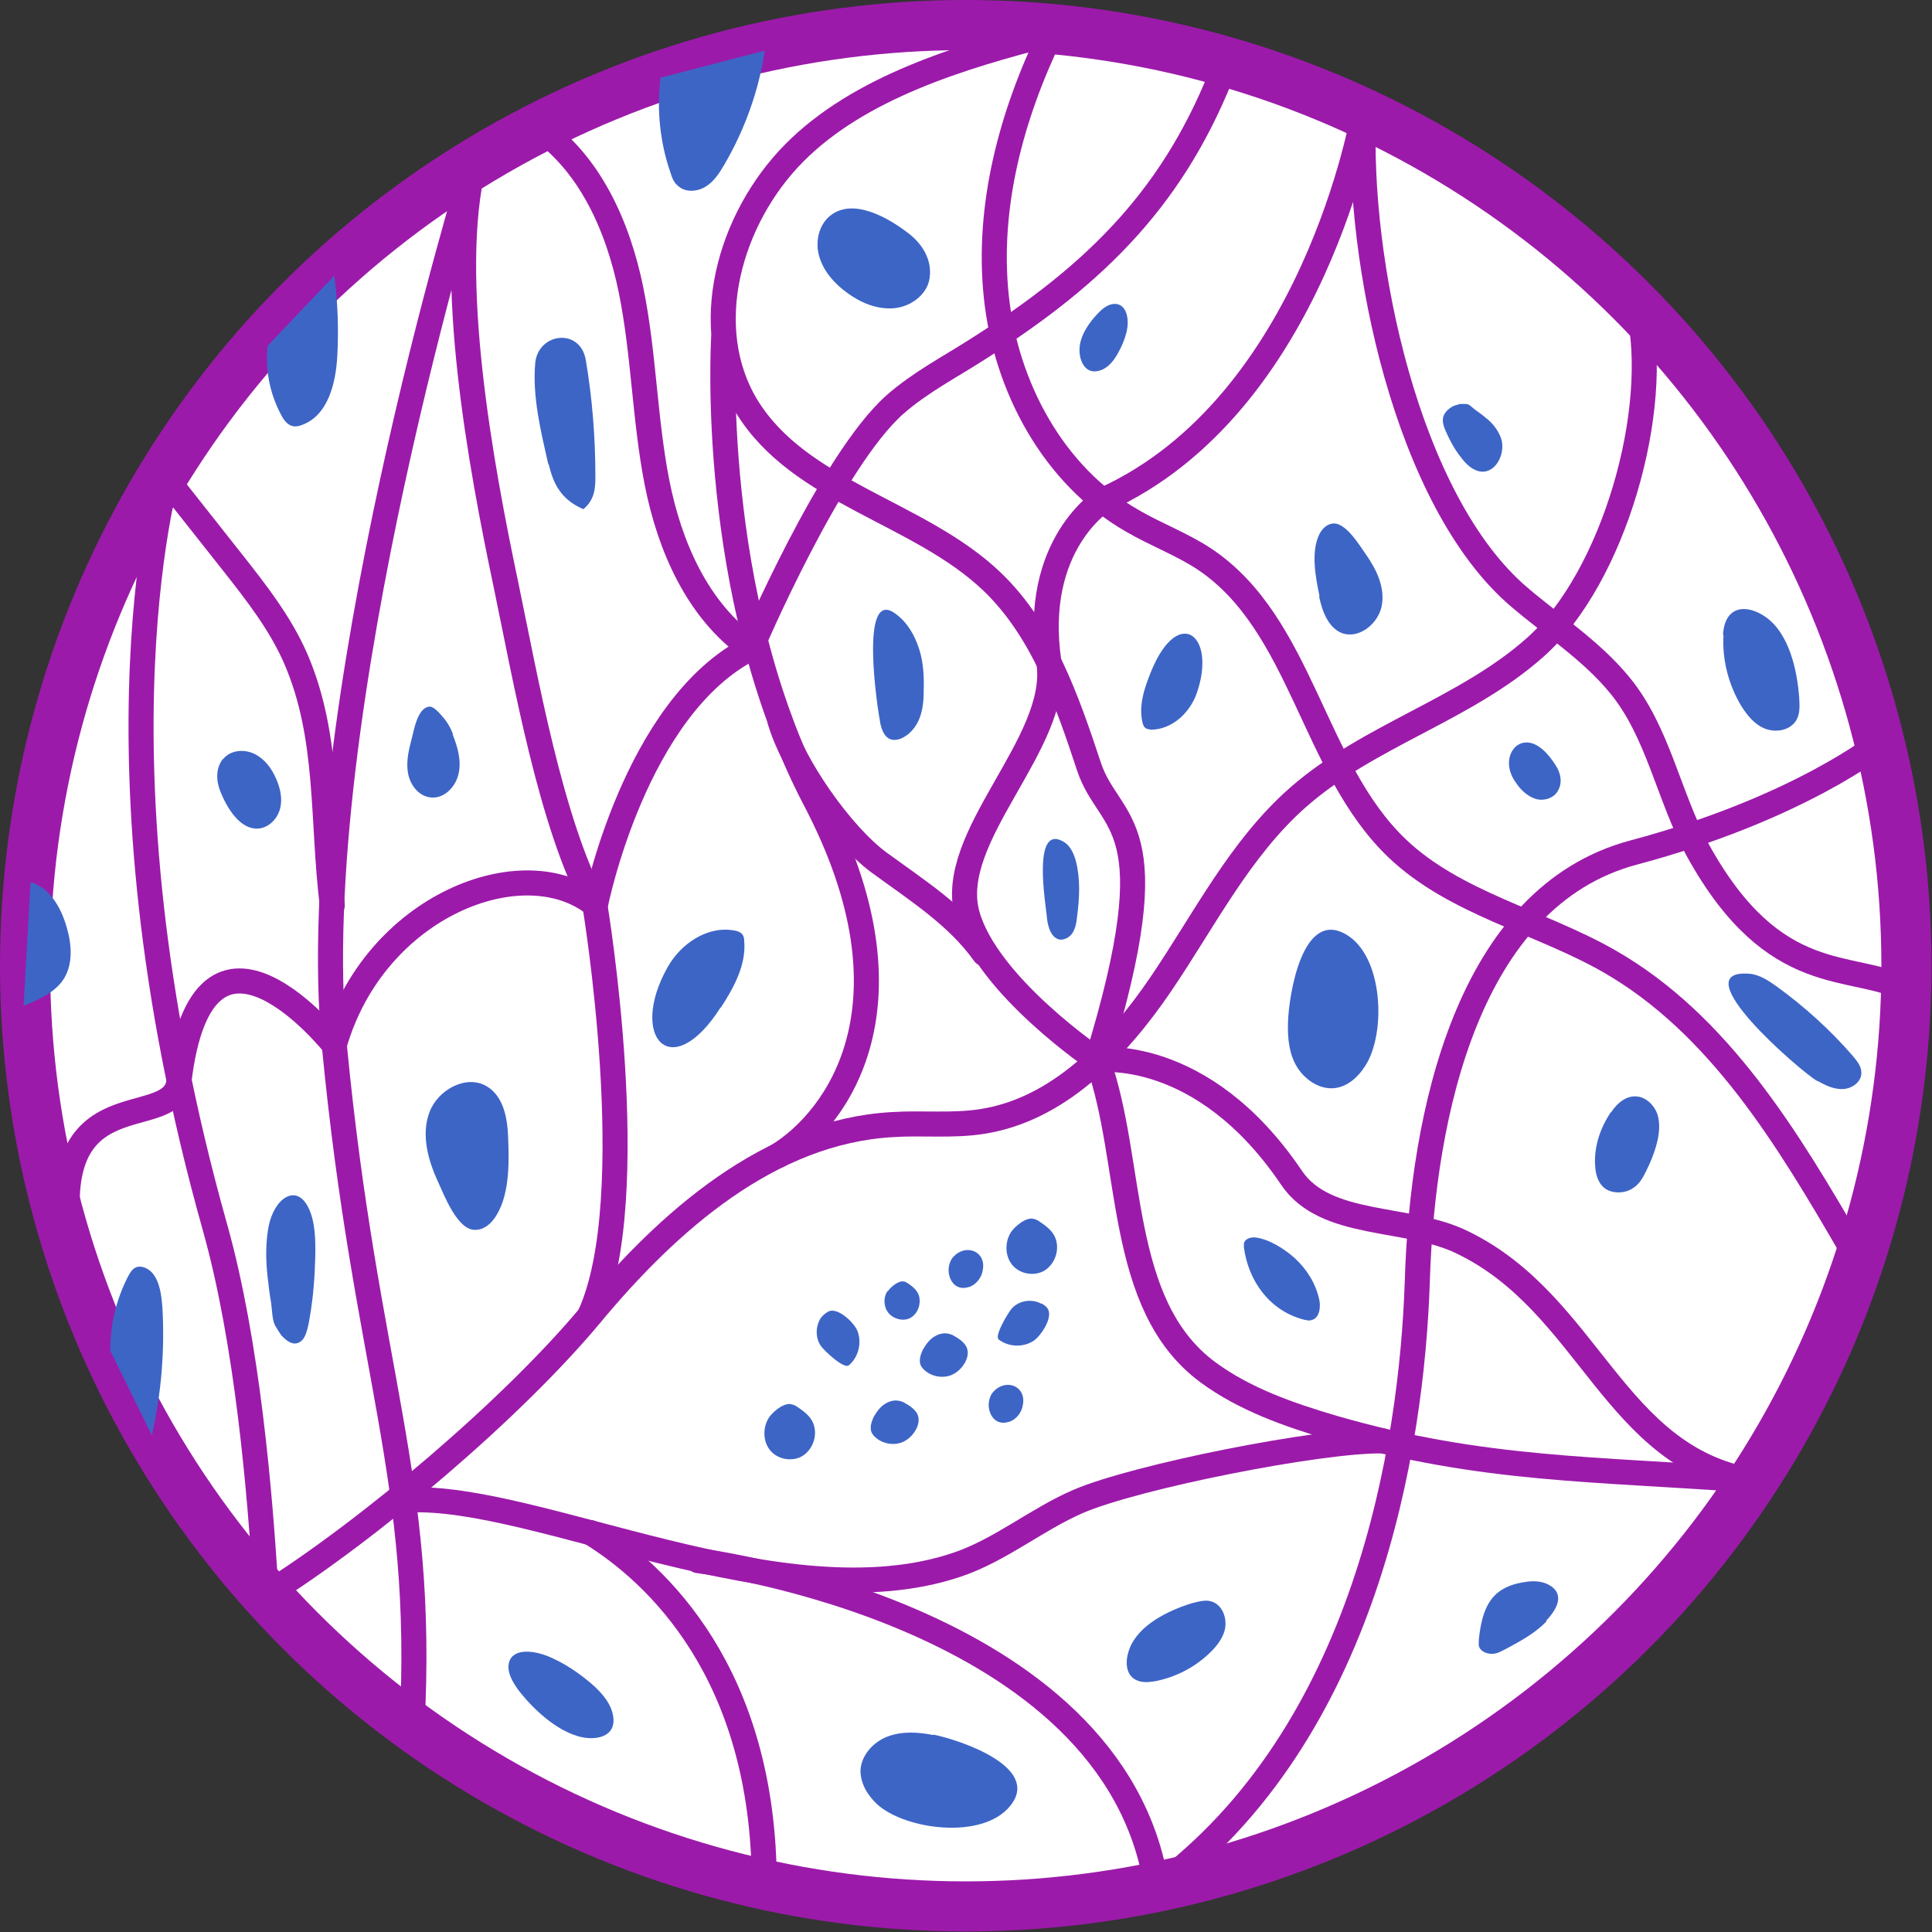 <?xml version="1.0" encoding="UTF-8"?>
<svg xmlns="http://www.w3.org/2000/svg" id="Layer_1" data-name="Layer 1" viewBox="0 0 38.55 38.55">
  <rect x="0" y="0" width="38.55" height="38.55" fill="#333333" stroke="none"/>
  <defs>
    <style>
      .cls-1 {
        fill: none;
        stroke-width: .5px;
      }

      .cls-1, .cls-2 {
        stroke: #9c1aaa;
        stroke-linecap: round;
        stroke-linejoin: round;
      }

      .cls-3 {
        fill: #3d65c6;
      }

      .cls-2 {
        fill: #fff;
      }
    </style>
  </defs>
  <circle class="cls-2" cx="19.27" cy="19.27" r="18.77"></circle>
  <path class="cls-3" d="M23.03,33.55c.43-.08.83-.29,1.13-.59.14-.14.27-.31.29-.51s-.07-.42-.26-.49c-.13-.05-.28,0-.41.03-.45.14-1.05.42-1.24.9-.15.39-.02.75.48.66Z"></path>
  <path class="cls-3" d="M10.38,33.77c.29.36.71.74,1.14.87.36.11.8.02.71-.42-.05-.27-.28-.51-.52-.7-.21-.17-.44-.32-.68-.43-.33-.16-.78-.22-.87.07-.06.19.07.42.22.61Z"></path>
  <path class="cls-3" d="M21.93,6.23c-.19.19-.38.46-.39.73-.01.23.11.51.38.44.17-.04.29-.18.38-.34.08-.14.14-.28.18-.44.05-.21.02-.5-.18-.55-.13-.03-.26.05-.36.15Z"></path>
  <path class="cls-3" d="M5.61,26.64c.07.08.15.14.22.16.07.02.14,0,.2-.06.09-.09.13-.32.16-.51.06-.36.09-.74.1-1.13.01-.35,0-.74-.14-1.01-.24-.48-.68-.18-.79.38-.06.31-.06.67-.02,1.01.02.18.04.35.07.52.02.14.02.34.08.45.04.07.08.13.12.19Z"></path>
  <path class="cls-3" d="M10.14,22.73c-.01-.39-.08-.84-.42-1.05-.41-.25-.98.06-1.15.51s-.03.96.17,1.39c.12.26.39.98.75.96.14,0,.27-.09.36-.21.32-.42.31-1.11.29-1.61Z"></path>
  <path class="cls-3" d="M4.45,15.14c-.15.19-.14.44-.05.66.12.3.39.78.78.73.2-.03.36-.2.41-.4s0-.41-.08-.59c-.09-.21-.23-.4-.44-.5s-.48-.07-.62.11Z"></path>
  <path class="cls-3" d="M14.38,20.11c.26-.4.51-.85.47-1.33,0-.05-.01-.11-.05-.15-.03-.03-.08-.05-.13-.06-.54-.11-1.08.25-1.35.73-.78,1.39.07,2.35,1.06.8Z"></path>
  <path class="cls-3" d="M34.39,12.67c-.03.49.1.99.35,1.41.12.19.27.38.48.46s.48.04.61-.15c.09-.13.08-.31.07-.47-.04-.53-.19-1.27-.67-1.61-.39-.27-.82-.22-.85.36Z"></path>
  <path class="cls-3" d="M32.15,22.18c-.24.35-.35.74-.32,1.1.01.16.06.33.19.43s.38.12.56,0c.13-.08.2-.21.26-.33.2-.4.4-.97.15-1.3-.2-.27-.56-.31-.84.11Z"></path>
  <path class="cls-3" d="M29.11,8.07c-.07.01-.14.04-.2.09-.05.04-.09.09-.11.15-.03.1.01.21.05.3.08.18.17.35.29.5.1.14.24.28.41.3.31.03.5-.38.4-.67-.06-.16-.17-.3-.3-.4-.07-.06-.14-.11-.21-.16-.06-.04-.12-.12-.19-.12-.05,0-.09,0-.14,0Z"></path>
  <path class="cls-3" d="M26.32,11.9c.06.29.18.62.45.73.34.13.73-.18.8-.54s-.1-.72-.31-1.02c-.13-.18-.42-.68-.69-.62-.11.02-.19.11-.24.2-.18.36-.08.87,0,1.25Z"></path>
  <path class="cls-3" d="M31.09,15.77c.09-.16.05-.35-.05-.5-.13-.21-.39-.53-.68-.44-.15.05-.24.2-.25.36s.05.31.14.43c.09.14.23.27.39.32s.37-.01.45-.17Z"></path>
  <path class="cls-3" d="M18.55,5.54c.05-.36-.15-.68-.43-.89-.39-.3-1.09-.71-1.55-.35-.24.19-.31.54-.22.83s.3.53.55.71c.27.2.6.34.94.31s.67-.28.71-.61Z"></path>
  <path class="cls-3" d="M25.7,20.4c-.01.31.02.63.18.89s.46.46.76.42c.25-.03.46-.22.6-.44.42-.64.37-2.2-.39-2.63-.86-.49-1.13,1.19-1.15,1.75Z"></path>
  <path class="cls-3" d="M18.62,34.62c-.3-.06-.62-.08-.91.03s-.53.38-.54.68c0,.26.14.49.33.67.56.51,2.11.72,2.66.03.62-.77-1-1.31-1.54-1.42Z"></path>
  <path class="cls-3" d="M22.98,13.37c-.14.34-.27.71-.18,1.06.01.04.03.08.06.1.03.02.07.02.1.03.42,0,.78-.33.92-.73.4-1.15-.36-1.75-.9-.46Z"></path>
  <g>
    <path class="cls-3" d="M19.34,25.68c.14-.05.25-.19.27-.34.07-.37-.33-.53-.58-.27-.22.23-.07.73.3.61Z"></path>
    <path class="cls-3" d="M20.14,28.37c.14-.05.25-.19.27-.34.07-.37-.33-.53-.58-.27-.22.23-.07.73.3.61Z"></path>
    <path class="cls-3" d="M20.75,26c-.19-.09-.44-.04-.57.12-.06.07-.35.54-.25.61.2.15.49.16.7.02.14-.1.38-.45.28-.63-.03-.05-.08-.09-.13-.11,0,0-.02,0-.03-.01Z"></path>
    <path class="cls-3" d="M17.71,25.76c-.09.13-.08.32.02.44s.29.17.43.1c.13-.07.2-.22.19-.37-.01-.15-.11-.24-.23-.32-.03-.02-.06-.04-.09-.04-.1-.02-.26.11-.31.19Z"></path>
    <path class="cls-3" d="M19.01,26.64c-.11-.05-.23-.05-.35.02-.11.06-.18.16-.24.26-.05.1-.09.22-.05.32.02.04.05.08.09.11.15.13.39.16.56.07.2-.1.4-.41.22-.61-.05-.06-.11-.1-.18-.14-.02-.01-.03-.02-.05-.03Z"></path>
    <path class="cls-3" d="M16.39,26.28c-.12.17-.13.42,0,.59.05.07.45.46.55.37.19-.16.26-.45.17-.68-.06-.16-.37-.46-.56-.4-.05.02-.1.06-.14.1,0,0-.01.02-.02.02Z"></path>
    <path class="cls-3" d="M20.17,24.59c-.12.19-.12.46.02.64s.41.24.62.14c.19-.1.3-.32.28-.53-.02-.22-.16-.34-.34-.46-.04-.03-.08-.05-.13-.06-.15-.04-.38.16-.45.27Z"></path>
    <path class="cls-3" d="M18.03,27.98c-.11-.05-.23-.05-.35.02-.11.06-.18.16-.24.26-.05.1-.09.22-.05.32.02.04.05.08.09.11.15.13.39.16.56.07.2-.1.4-.41.22-.61-.05-.06-.11-.1-.18-.14-.02-.01-.03-.02-.05-.03Z"></path>
    <path class="cls-3" d="M15.34,28.29c-.12.19-.12.46.02.64s.41.24.62.14c.19-.1.3-.32.28-.53-.02-.22-.16-.34-.34-.46-.04-.03-.08-.05-.13-.06-.15-.04-.38.16-.45.27Z"></path>
  </g>
  <path class="cls-1" d="M34.99,29.54c-3.12-.24-5.38-.18-8.39-1.05-.88-.26-1.77-.57-2.5-1.11-1.83-1.35-1.47-4.2-2.2-6.22,0,0-2.2-1.48-2.6-2.91-.43-1.56,1.86-3.42,1.63-5.03-.35-2.37,1.1-3.25,1.1-3.25,4.19-1.9,5.18-7.71,5.18-7.71-.14,2.94.86,7.74,3.1,9.65.68.58,1.44,1.07,2,1.75.78.94.98,2.23,1.57,3.31,1.53,2.77,3.06,2.21,4.16,2.77"></path>
  <path class="cls-1" d="M5.31,31.82c2.07-1.3,4.91-3.71,6.47-5.58,1.56-1.88,3.58-3.66,6.02-3.8.59-.04,1.19.03,1.78-.06,1.53-.23,2.71-1.46,3.58-2.74.87-1.28,1.58-2.71,2.74-3.73,1.41-1.24,3.34-1.75,4.74-3,1.55-1.38,2.52-4.73,2.05-6.75"></path>
  <path class="cls-1" d="M36.95,24.92c-1.27-2.19-2.64-4.48-4.84-5.74-1.4-.8-3.08-1.15-4.24-2.26-1.68-1.61-1.89-4.46-3.83-5.76-.45-.3-.97-.49-1.45-.77-1.57-.9-2.52-2.67-2.71-4.47s.3-3.62,1.09-5.25c-1.79.46-3.82,1.07-5.12,2.38-1.3,1.31-1.91,3.48-.95,5.06,1.06,1.73,3.44,2.1,4.9,3.5,1.01.97,1.49,2.36,1.93,3.69.41,1.23,1.64,1.03.16,5.85,0,0,2.09-.3,3.88,2.35.68,1.01,2.31.75,3.41,1.29,2.54,1.23,3.01,4.29,5.8,4.76"></path>
  <path class="cls-1" d="M24.46,1.26c-.99,2.63-2.56,4.19-4.94,5.7-.56.36-1.16.67-1.66,1.11-1.28,1.13-2.87,4.86-2.87,4.86-2.33,1.17-3.11,5.13-3.11,5.13-1.42-1.15-4.41,0-5.21,2.79,0,0-2.62-3.31-3.1.73-.13,1.1-2.96-.27-2.05,3.84"></path>
  <path class="cls-1" d="M11.78,30.58c1.32.81,3.47,2.81,3.47,7.03"></path>
  <path class="cls-1" d="M8.22,34.45c.27-4.99-.92-7.05-1.55-13.6-.62-6.55,2.79-17.59,2.79-17.59-.57,2.26.15,6.1.63,8.38.4,1.92.9,4.79,1.78,6.42,0,0,.97,5.83-.1,8.18"></path>
  <path class="cls-1" d="M8.14,29.93c2.56-.13,7.48,2.47,10.96,1.29.86-.29,1.58-.9,2.41-1.26,1.16-.5,4.8-1.22,6.06-1.21"></path>
  <path class="cls-1" d="M3.4,9.24s-1.79,5.73.89,15.25c.64,2.28.9,5.26,1.02,7.33"></path>
  <path class="cls-1" d="M23.09,37.66c4.16-3.08,5.08-8.77,5.19-12.09.1-3.33,1.01-7.68,4.32-8.56,3.3-.88,4.92-2.19,4.92-2.19"></path>
  <path class="cls-1" d="M13.93,31.14s8.32,1.04,9.15,6.52"></path>
  <path class="cls-1" d="M14.44,6.74s-.32,5.12,1.82,9.21c2.15,4.09.44,6.39-.74,7.11"></path>
  <path class="cls-1" d="M10.68,2.51c1.08.71,1.65,2,1.91,3.27.26,1.27.27,2.58.52,3.85.25,1.27.81,2.56,1.87,3.3"></path>
  <path class="cls-3" d="M13.18,1.55c-.08.64-.01,1.3.2,1.9.03.1.07.2.15.26.14.13.37.12.54.02s.28-.27.38-.44c.41-.7.69-1.48.81-2.28"></path>
  <path class="cls-3" d="M10.95,9.27c.08.32.2.68.69.89.23-.19.24-.43.24-.65,0-.77-.06-1.55-.19-2.32-.11-.66-.95-.55-1.01.05-.06.67.11,1.36.26,2.02Z"></path>
  <path class="cls-3" d="M9.04,14.65c-.05-.13-.12-.25-.21-.35-.05-.06-.17-.2-.25-.2-.24,0-.32.46-.36.62-.06.23-.12.46-.08.7s.21.46.44.49c.27.04.51-.2.57-.47s-.02-.54-.12-.79Z"></path>
  <path class="cls-3" d="M.61,17.6c.38.11.61.51.72.9.1.34.13.72-.05,1.02-.17.28-.5.42-.81.55"></path>
  <path class="cls-3" d="M2.2,26.95c0-.52.12-1.03.36-1.49.04-.07.08-.14.15-.17.11-.05.25.02.33.11.15.18.18.44.2.68.05.86-.02,1.72-.21,2.56"></path>
  <path class="cls-3" d="M30.85,32.34c.2-.21.4-.53.05-.72-.15-.08-.33-.08-.49-.05-.66.1-.83.51-.9,1.12,0,.05-.01.11,0,.16.03.1.15.15.26.15s.2-.06.3-.11c.28-.15.57-.31.79-.54Z"></path>
  <path class="cls-3" d="M26.32,25.92c-.07-.32-.25-.6-.49-.82-.2-.18-.53-.39-.8-.41-.09,0-.19.03-.21.12,0,.03,0,.05,0,.08.09.67.51,1.26,1.19,1.44.05.01.11.03.16.01.16-.04.19-.26.15-.43Z"></path>
  <path class="cls-3" d="M20.89,18.32c.02.18.09.41.27.43.1,0,.2-.06.25-.15s.07-.19.08-.3c.05-.37.07-.75-.02-1.11-.04-.15-.11-.31-.24-.39-.65-.39-.36,1.27-.34,1.51Z"></path>
  <path class="cls-3" d="M17.56,14.41c.03.15.09.32.24.35.06.01.11,0,.17-.02.17-.07.3-.22.37-.39s.09-.35.09-.54c.01-.29,0-.58-.09-.86s-.24-.54-.48-.71c-.72-.52-.35,1.91-.3,2.16Z"></path>
  <path class="cls-1" d="M15.56,14.37c.25.89,1.23,2.29,1.98,2.84.75.55,1.56,1.06,2.1,1.82"></path>
  <path class="cls-3" d="M36.27,21.57c.16.09.33.17.51.16s.37-.15.36-.33c0-.13-.09-.23-.17-.33-.45-.52-.96-.98-1.51-1.38-.17-.12-.34-.24-.55-.26-1.37-.11,1.03,1.96,1.35,2.14Z"></path>
  <path class="cls-1" d="M3.16,9.35l1.47,1.86c.48.61.96,1.22,1.27,1.93.68,1.57.52,3.22.73,4.92"></path>
  <path class="cls-3" d="M5.34,6.9c-.05.47.04.94.26,1.36.05.1.12.21.23.24.07.02.15,0,.22-.03.5-.2.65-.83.68-1.36.03-.54.01-1.08-.06-1.61"></path>
</svg>
